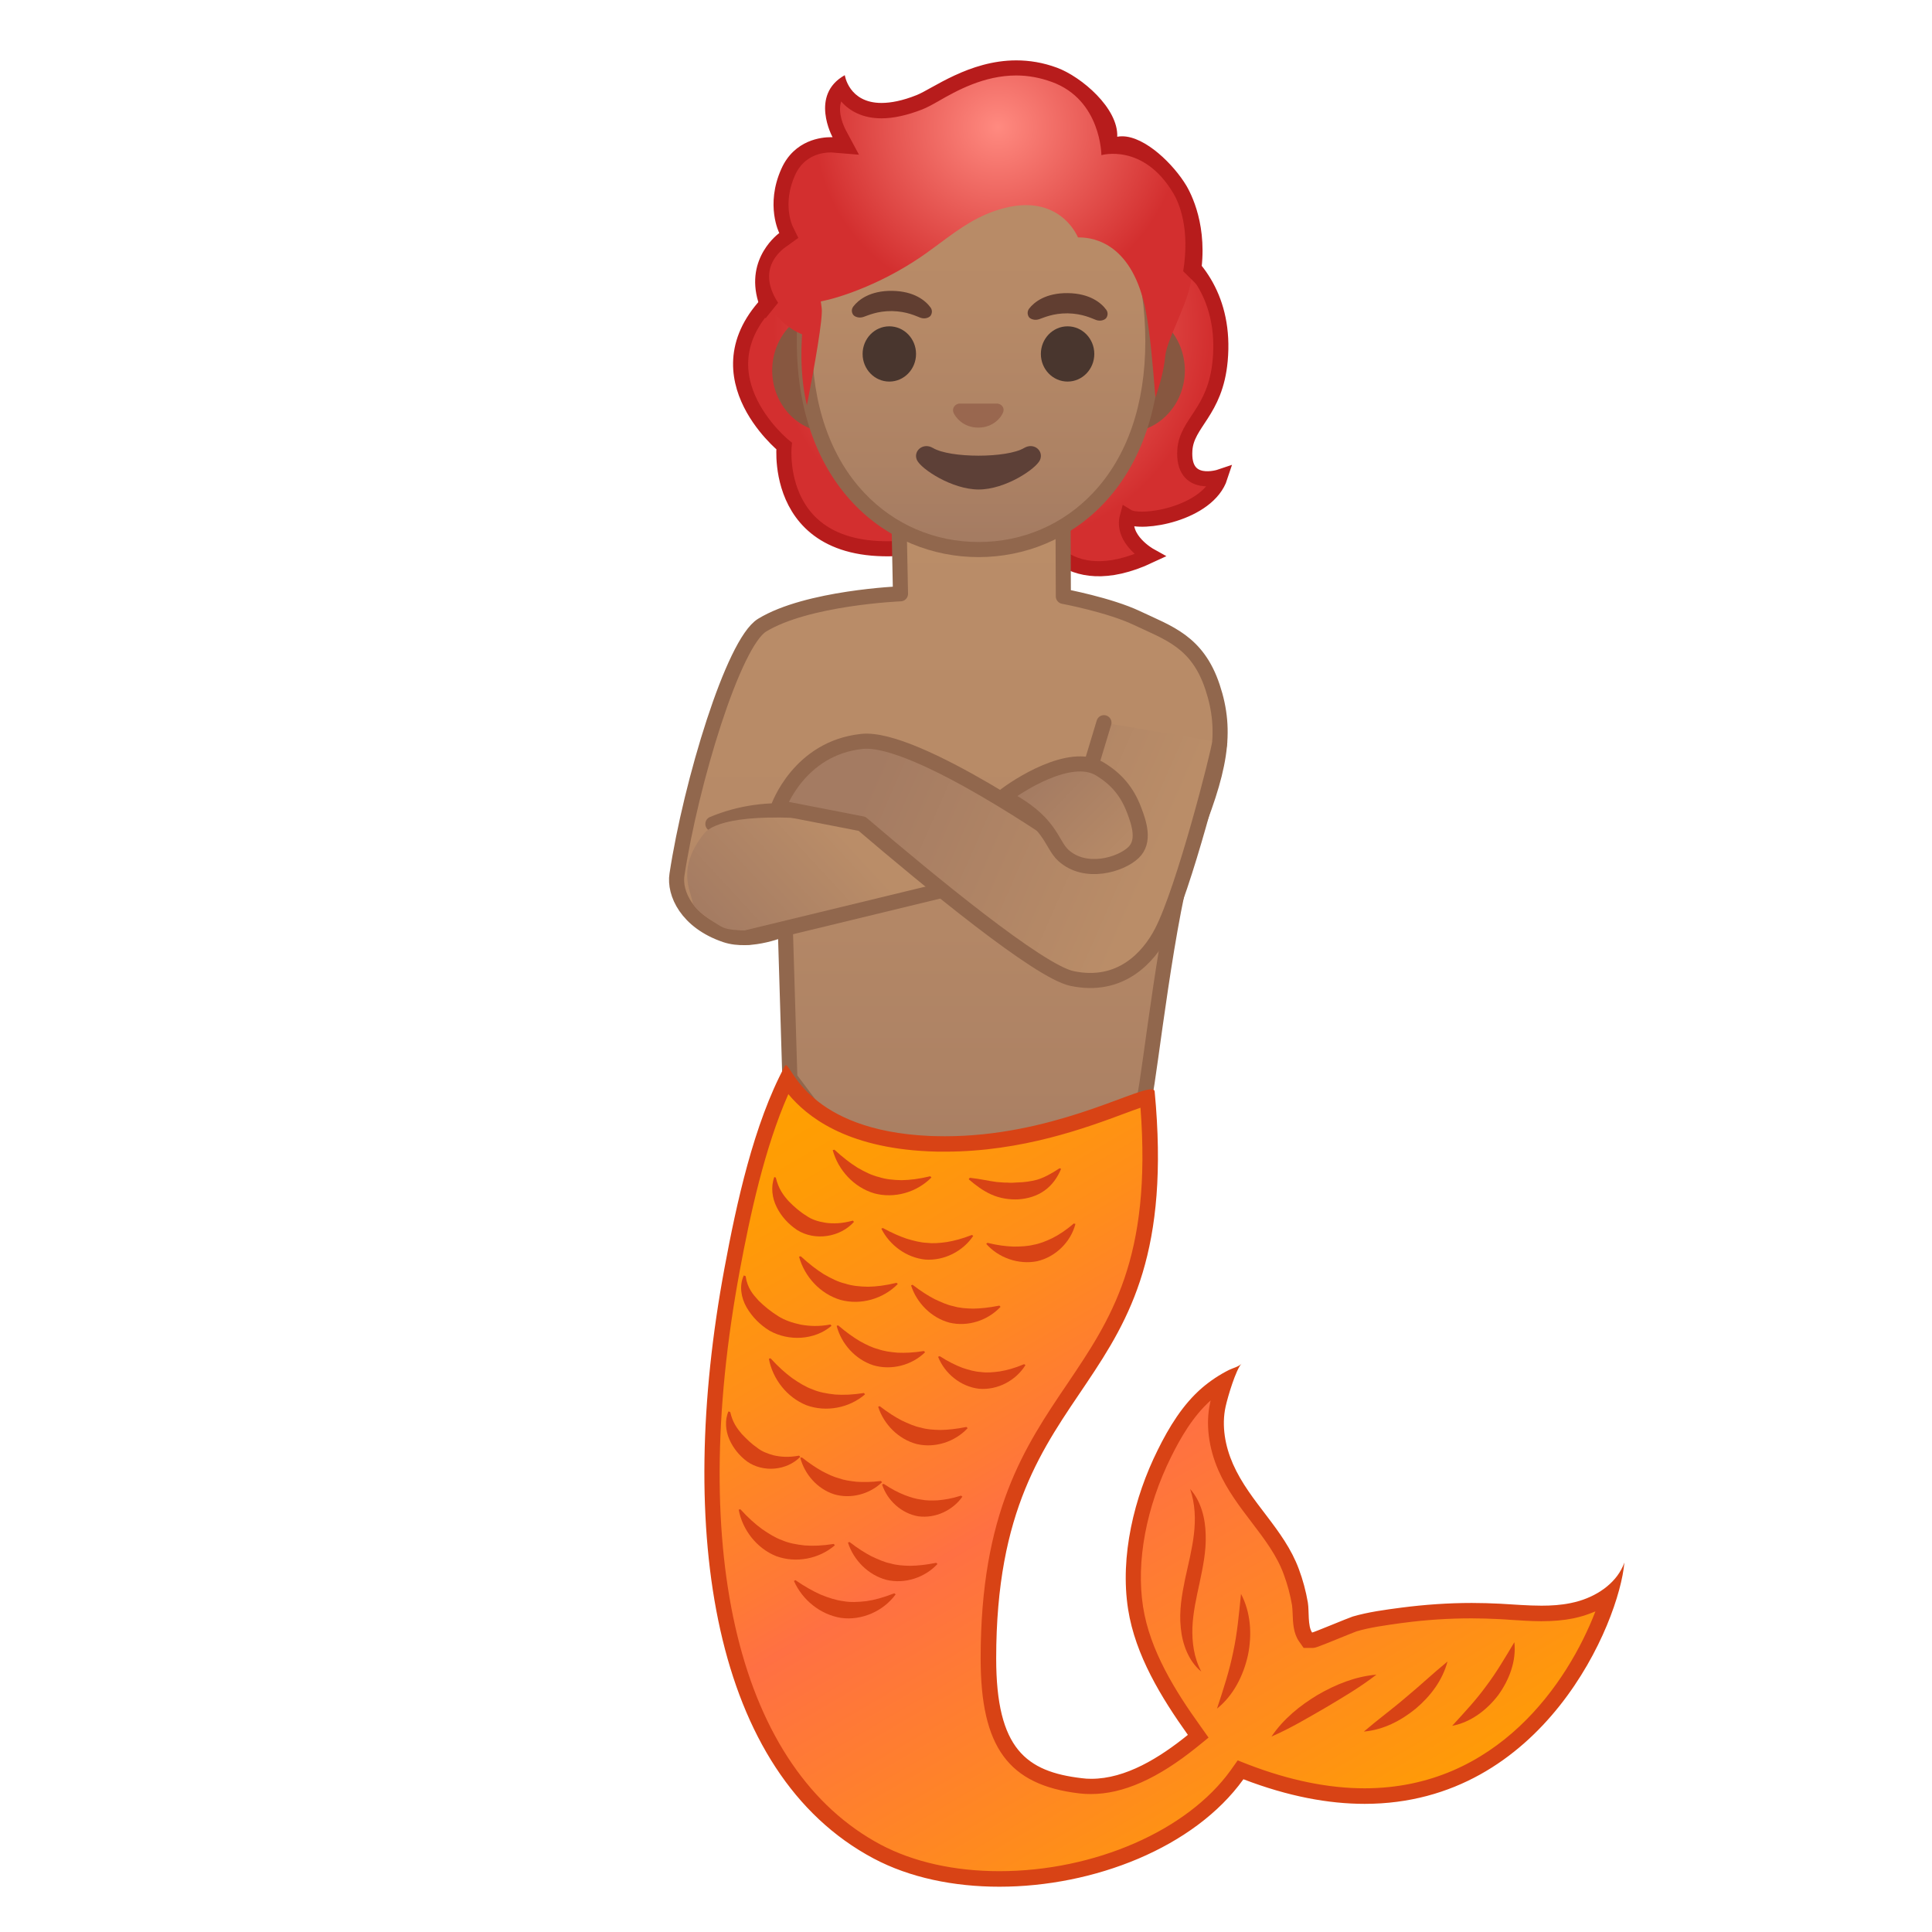 <svg enable-background="new 0 0 128 128" viewBox="0 0 128 128" xmlns="http://www.w3.org/2000/svg" xmlns:xlink="http://www.w3.org/1999/xlink"><radialGradient id="g" cx="65.724" cy="21.779" r="14.48" gradientUnits="userSpaceOnUse"><stop stop-color="#FF8A80" offset="0"/><stop stop-color="#D32F2F" offset="1"/></radialGradient><path d="m51.55 19.41c-5.81 5.13 0.4 10.14 0.4 10.14s-0.9 8.7 10.21 6.43c2.24-0.46 4.42-1.15 6.63-1.72-0.24 0.92 1.67 5.24 7.39 2.55 0 0-1.91-1.06-1.49-2.59 0.91 0.56 5.35-0.17 6.15-2.63 0 0-2.51 0.85-2.34-1.77 0.12-1.83 2.03-2.51 2.34-5.94 0.37-4.06-1.66-6.5-3.51-7.65-0.52-2.4-2.18-3.26-4.38-4.35" fill="url(#g)" stroke="#B71C1C" stroke-miterlimit="10"/><linearGradient id="f" x1="62.831" x2="62.831" y1="80.973" y2="33.803" gradientUnits="userSpaceOnUse"><stop stop-color="#A47B62" offset="0"/><stop stop-color="#AD8264" offset=".191"/><stop stop-color="#B78A67" offset=".551"/><stop stop-color="#BA8D68" offset="1"/></linearGradient><path d="m78.77 56.08c0.01-0.03 0.03-0.06 0.04-0.08 2.05-4.94 2.52-7.49 1.52-10.49s-2.91-3.57-5-4.56c-1.83-0.87-4.88-1.44-4.88-1.44l-0.04-9.67-10.96-1.02 0.21 10.52s-6.17 0.25-9.17 2.08c-1.91 1.17-4.71 10.42-5.64 16.53-0.19 1.22 0.65 3.12 3.21 3.99 1.71 0.58 3.97-0.43 3.97-0.43l0.3 9.91 9.58 12.75 13.92-11.48c0.36-1.6 1.5-12.19 2.94-16.61z" fill="url(#f)" stroke="#91674D" stroke-linecap="round" stroke-linejoin="round" stroke-miterlimit="10"/><path d="m55.01 27.64c-1.57 0-2.85-1.39-2.85-3.1s1.28-3.1 2.85-3.1h19.64c1.57 0 2.85 1.39 2.85 3.1s-1.28 3.1-2.85 3.1h-19.64z" fill="#99674F"/><path d="m74.65 22.44c1 0 1.85 0.96 1.85 2.1s-0.85 2.1-1.85 2.1h-19.64c-1 0-1.85-0.96-1.85-2.1s0.85-2.1 1.85-2.1h19.64m0-2h-19.64c-2.12 0-3.85 1.85-3.85 4.1 0 2.26 1.73 4.1 3.85 4.1h19.64c2.12 0 3.85-1.85 3.85-4.1-0.01-2.26-1.74-4.1-3.85-4.1z" fill="#875740"/><linearGradient id="e" x1="64.828" x2="64.828" y1="36.166" y2="7.065" gradientUnits="userSpaceOnUse"><stop stop-color="#A47B62" offset="0"/><stop stop-color="#AD8264" offset=".191"/><stop stop-color="#B78A67" offset=".551"/><stop stop-color="#BA8D68" offset="1"/></linearGradient><path d="m64.83 36.41c-5.56 0-11.54-4.32-11.54-13.8 0-7.6 4.41-15.81 11.54-15.81s11.54 8.21 11.54 15.81c0 9.48-5.98 13.8-11.54 13.8z" fill="url(#e)"/><path d="m64.83 7.3c2.76 0 5.53 1.52 7.58 4.16 2.24 2.88 3.47 6.84 3.47 11.15 0 4.18-1.2 7.65-3.47 10.05-1.98 2.1-4.67 3.25-7.57 3.25s-5.59-1.15-7.57-3.25c-2.27-2.4-3.47-5.88-3.47-10.05 0-4.31 1.23-8.27 3.47-11.15 2.03-2.65 4.79-4.16 7.56-4.16m0-1c-6.25 0-12.04 6.69-12.04 16.31 0 9.57 5.97 14.3 12.04 14.3 6.08 0 12.04-4.73 12.04-14.3 0-9.63-5.79-16.31-12.04-16.31z" fill="#91674D"/><ellipse cx="58.92" cy="23.45" rx="1.77" ry="1.83" fill="#49362E"/><ellipse cx="70.73" cy="23.45" rx="1.77" ry="1.83" fill="#49362E"/><path d="m66.21 26.77c-0.04-0.02-0.08-0.02-0.12-0.03h-2.54c-0.04 0-0.08 0.01-0.12 0.03-0.23 0.09-0.36 0.33-0.25 0.59 0.11 0.25 0.61 0.97 1.63 0.97s1.53-0.71 1.63-0.97c0.13-0.26 0-0.5-0.23-0.59z" fill="#99674F"/><path d="m67.85 29.68c-1.14 0.68-4.9 0.68-6.04 0-0.66-0.39-1.33 0.21-1.06 0.8s2.32 1.95 4.09 1.95 3.79-1.36 4.06-1.95c0.27-0.6-0.39-1.19-1.05-0.8z" fill="#5D4037"/><g fill="#613E31"><path d="m68.18 20.45c0.33-0.43 1.1-1.05 2.57-1.03s2.22 0.66 2.54 1.1c0.14 0.19 0.1 0.41 0 0.55-0.09 0.12-0.37 0.24-0.67 0.13s-0.89-0.42-1.88-0.44c-0.99-0.01-1.59 0.29-1.9 0.39-0.3 0.1-0.58-0.02-0.67-0.14-0.1-0.15-0.13-0.37 0.01-0.56z"/><path d="m56.54 20.3c0.33-0.43 1.1-1.05 2.57-1.03s2.22 0.66 2.54 1.1c0.14 0.19 0.1 0.41 0 0.55-0.09 0.12-0.37 0.24-0.67 0.13s-0.89-0.42-1.88-0.44c-0.99-0.01-1.59 0.29-1.9 0.39-0.3 0.1-0.58-0.02-0.67-0.14-0.11-0.15-0.14-0.37 0.01-0.56z"/></g><path d="m47.23 54.59c1.77-0.74 3.73-1.02 5.64-0.8" fill="none" stroke="#91674D" stroke-linecap="round" stroke-linejoin="round" stroke-miterlimit="10"/><linearGradient id="d" x1="55.859" x2="48.097" y1="55.331" y2="62.508" gradientUnits="userSpaceOnUse"><stop stop-color="#BA8D68" offset="0"/><stop stop-color="#A47B62" offset="1"/></linearGradient><path d="m55.75 54.44c-6.38-0.72-8.56 0.11-9.09 0.77-1.84 2.29-0.92 3.75-0.77 4.58 0.09 0.48 1.45 1.35 1.88 1.59 0.32 0.18 0.7 0.22 1.06 0.24 3.6 0.21 11.4-1.52 12.66-2.87 0.43-0.45-4.81-4.21-5.74-4.31z" fill="url(#d)"/><line x1="49.57" x2="62.41" y1="62.1" y2="58.99" fill="none" stroke="#91674D" stroke-linecap="round" stroke-linejoin="round" stroke-miterlimit="10"/><linearGradient id="c" x1="76.459" x2="58.652" y1="57.275" y2="49.437" gradientUnits="userSpaceOnUse"><stop stop-color="#BA8D68" offset="0"/><stop stop-color="#A47B62" offset="1"/></linearGradient><path d="m80.81 49.18c-0.07 0.69-2.37 9.74-3.84 12.57-0.88 1.7-2.75 3.75-5.94 3.08-2.21-0.46-9.52-6.5-13.92-10.25l-5.55-1.08s1.35-3.94 5.55-4.38c3.59-0.38 13.63 6.7 13.63 6.7l2.4-7.94" fill="url(#c)" stroke="#91674D" stroke-linecap="round" stroke-linejoin="round" stroke-miterlimit="10"/><linearGradient id="b" x1="75.39" x2="68.931" y1="57.628" y2="51.254" gradientUnits="userSpaceOnUse"><stop stop-color="#BA8D68" offset="0"/><stop stop-color="#A47B62" offset="1"/></linearGradient><path d="m66.47 52.8c0.92-0.74 4.43-3.02 6.37-1.87 1.11 0.66 1.83 1.51 2.29 2.72 0.35 0.91 0.74 2.1-0.04 2.84-0.84 0.8-2.97 1.47-4.05 1.04s-1.64-1.79-2.21-2.58" fill="url(#b)"/><path d="m66.47 52.8c0.92-0.74 4.43-3.02 6.37-1.87 1.11 0.66 1.83 1.51 2.29 2.72 0.35 0.91 0.74 2.1-0.04 2.84-0.84 0.8-3.18 1.51-4.64 0.18-0.85-0.78-0.78-2.25-3.98-3.87" fill="none" stroke="#91674D" stroke-linecap="round" stroke-linejoin="round" stroke-miterlimit="10"/><linearGradient id="a" x1="55.09" x2="87.947" y1="69.773" y2="126.22" gradientUnits="userSpaceOnUse"><stop stop-color="#FFA000" offset="0"/><stop stop-color="#FF9B06" offset=".108"/><stop stop-color="#FF8E19" offset=".26"/><stop stop-color="#FF7936" offset=".436"/><stop stop-color="#FF7043" offset=".5"/><stop stop-color="#FF8E19" offset=".819"/><stop stop-color="#FFA000" offset="1"/></linearGradient><path d="m66.21 124.48c-3.06 0-5.86-0.63-8.09-1.81-9.57-5.09-13.16-19.51-9.61-38.58 0.74-3.96 1.81-8.9 3.62-12.6 0.84 1.24 3.09 3.98 9.43 4.27 0.36 0.02 0.71 0.02 1.06 0.02 5.02 0 9.23-1.57 11.75-2.5 0.66-0.24 1.29-0.48 1.65-0.57 0.94 10.64-1.89 14.82-4.88 19.25-2.78 4.12-5.66 8.38-5.66 17.92 0 6.43 2.34 8 6.1 8.44 0.23 0.03 0.46 0.04 0.69 0.04 2.01 0 4.21-0.99 6.72-3.02l0.38-0.3-0.28-0.39c-1.65-2.31-3.4-5.08-3.87-8.1-0.48-3.09 0.21-6.82 1.91-10.24 0.62-1.25 1.51-2.84 2.83-3.96 0.36-0.31 0.75-0.59 1.17-0.84-0.24 0.69-0.42 1.38-0.46 1.58-0.28 1.27-0.09 2.74 0.52 4.13 0.55 1.25 1.36 2.31 2.14 3.34 0.88 1.16 1.71 2.25 2.21 3.58 0.26 0.7 0.45 1.42 0.57 2.14 0.03 0.17 0.03 0.39 0.04 0.61 0.02 0.57 0.04 1.17 0.33 1.57l0.15 0.22h0.27c0.14 0 0.15 0 1.58-0.58 0.57-0.23 1.13-0.46 1.25-0.5 0.94-0.28 1.97-0.42 2.97-0.55l0.18-0.02c1.52-0.21 3.07-0.31 4.6-0.31 0.62 0 1.24 0.02 1.86 0.05l0.8 0.05c0.66 0.04 1.31 0.09 1.97 0.09 0.76 0 1.42-0.06 2.02-0.18 0.22-0.04 0.43-0.1 0.65-0.17 0.7-0.22 1.32-0.53 1.84-0.93-1.46 4.75-6.35 13.38-16.23 13.38-2.45 0-5.09-0.54-7.84-1.6l-0.37-0.14-0.23 0.32c-2.95 4.12-9.28 6.89-15.74 6.89z" fill="url(#a)"/><path d="m52.23 72.49c1.19 1.43 3.74 3.54 9.3 3.79 0.36 0.02 0.72 0.02 1.08 0.02 5.11 0 9.38-1.59 11.93-2.54 0.34-0.13 0.71-0.26 1.02-0.37 0.76 9.99-1.97 14.02-4.84 18.28-2.83 4.18-5.75 8.5-5.75 18.2 0 5.89 1.84 8.4 6.56 8.95 0.25 0.03 0.5 0.04 0.75 0.04 2.13 0 4.43-1.02 7.04-3.13l0.75-0.61-0.56-0.79c-1.62-2.26-3.33-4.97-3.78-7.88-0.47-2.99 0.21-6.61 1.86-9.93 0.59-1.19 1.42-2.67 2.62-3.74-0.03 0.11-0.04 0.17-0.04 0.18-0.3 1.38-0.1 2.95 0.55 4.45 0.57 1.3 1.4 2.39 2.2 3.44 0.86 1.13 1.67 2.19 2.13 3.45 0.25 0.67 0.43 1.35 0.55 2.05 0.02 0.12 0.03 0.34 0.04 0.54 0.02 0.62 0.05 1.32 0.42 1.85l0.31 0.44h0.53c0.25 0 0.25 0 1.78-0.62 0.46-0.19 1.09-0.44 1.2-0.48 0.91-0.27 1.93-0.4 2.91-0.54l0.16-0.02c1.5-0.2 3.02-0.3 4.54-0.3 0.61 0 1.22 0.02 1.83 0.05 0.26 0.01 0.52 0.03 0.79 0.05 0.65 0.04 1.33 0.09 2 0.09 0.79 0 1.49-0.06 2.13-0.19 0.24-0.05 0.47-0.11 0.7-0.18 0.26-0.08 0.51-0.18 0.76-0.28-1.82 4.72-6.53 11.72-15.3 11.72-2.39 0-4.97-0.53-7.66-1.56l-0.74-0.29-0.46 0.65c-2.87 4-9.03 6.69-15.33 6.69-2.98 0-5.69-0.61-7.85-1.75-9.36-4.98-12.85-19.19-9.35-38.03 0.68-3.66 1.65-8.16 3.22-11.7m-0.16-1.92c-0.02 0-0.05 0.02-0.07 0.06-2.06 3.82-3.21 9.12-4 13.38-3.25 17.46-0.78 33.46 9.88 39.12 2.39 1.27 5.31 1.87 8.33 1.87 6.25 0 12.91-2.58 16.17-7.12 2.97 1.14 5.64 1.63 8.03 1.63 11.86 0 16.87-12.02 17.21-15.99-0.45 1.27-1.66 2.14-2.97 2.54-0.2 0.06-0.4 0.11-0.6 0.15-0.63 0.13-1.28 0.17-1.92 0.17-0.91 0-1.83-0.08-2.74-0.13-0.63-0.03-1.25-0.05-1.88-0.05-1.56 0-3.12 0.11-4.67 0.31-1.07 0.14-2.19 0.29-3.22 0.59-0.26 0.08-2.6 1.06-2.69 1.06-0.3-0.43-0.19-1.42-0.28-1.98-0.13-0.76-0.33-1.51-0.6-2.23-0.98-2.65-3.24-4.41-4.36-6.95-0.52-1.18-0.77-2.54-0.49-3.81 0.15-0.68 0.68-2.44 1.05-2.84-0.18 0.2-0.58 0.29-0.82 0.41-0.64 0.32-1.24 0.72-1.78 1.18-1.29 1.11-2.2 2.61-2.95 4.13-1.56 3.13-2.51 7.04-1.96 10.55 0.48 3.05 2.2 5.85 3.96 8.32-1.87 1.51-4.11 2.91-6.4 2.91-0.21 0-0.42-0.01-0.63-0.04-3.67-0.43-5.67-1.93-5.67-7.93 0-19.75 12.5-16.44 10.5-37.56-0.01-0.11-0.09-0.15-0.24-0.15-1.19 0-6.69 3.11-13.65 3.11-0.34 0-0.69-0.01-1.03-0.02-8.04-0.37-9.13-4.69-9.51-4.69z" fill="#D84315"/><path d="m51.4 78.02c0.18 0.75 0.5 1.17 0.85 1.56 0.36 0.37 0.75 0.71 1.18 0.97 0.33 0.24 0.76 0.38 1.26 0.46 0.51 0.07 1.08 0.06 1.81-0.14l0.08 0.08c-0.91 1.02-2.58 1.29-3.77 0.54-0.57-0.38-1.05-0.9-1.35-1.51-0.31-0.61-0.4-1.35-0.16-2l0.1 0.04z" fill="#D84315"/><path d="m58.49 81.36c0.63 0.34 1.12 0.55 1.59 0.71 0.47 0.14 0.9 0.25 1.31 0.27 0.41 0.05 0.84 0.02 1.33-0.05 0.48-0.08 1-0.21 1.67-0.47l0.09 0.06c-0.68 1.02-1.93 1.66-3.18 1.57-1.25-0.13-2.36-0.95-2.91-2.05l0.1-0.04z" fill="#D84315"/><path d="m60.46 85.12c0.56 0.43 1.02 0.72 1.46 0.95 0.45 0.21 0.85 0.39 1.25 0.47 0.4 0.12 0.83 0.15 1.32 0.16 0.49-0.01 1.02-0.06 1.72-0.2l0.08 0.08c-0.84 0.9-2.16 1.34-3.38 1.05-1.21-0.32-2.18-1.31-2.55-2.47l0.1-0.04z" fill="#D84315"/><path d="m65.42 82.34c0.69 0.17 1.22 0.23 1.72 0.25 0.49 0 0.93-0.02 1.33-0.12 0.41-0.07 0.81-0.23 1.25-0.44 0.43-0.22 0.89-0.51 1.42-0.97l0.11 0.03c-0.31 1.2-1.32 2.19-2.54 2.47-1.23 0.24-2.55-0.22-3.37-1.15l0.08-0.07z" fill="#D84315"/><path d="m49.4 84.55c0.12 0.81 0.49 1.21 0.86 1.62 0.39 0.39 0.85 0.75 1.3 1.03 0.41 0.26 0.92 0.44 1.49 0.56 0.58 0.1 1.2 0.14 1.97-0.01l0.07 0.09c-1.12 0.95-2.83 1.04-4.11 0.32-0.62-0.38-1.15-0.91-1.52-1.55-0.36-0.63-0.5-1.43-0.18-2.11l0.12 0.05z" fill="#D84315"/><path d="m55.53 87.81c0.54 0.46 0.98 0.77 1.41 1.03 0.43 0.24 0.83 0.44 1.23 0.54 0.39 0.14 0.82 0.2 1.31 0.24 0.49 0.02 1.02 0 1.73-0.11l0.08 0.08c-0.88 0.86-2.23 1.22-3.44 0.86-1.19-0.39-2.11-1.42-2.42-2.61l0.1-0.03z" fill="#D84315"/><path d="m62.26 89.85c0.59 0.38 1.06 0.6 1.5 0.77 0.45 0.15 0.84 0.26 1.23 0.28 0.38 0.06 0.79 0.02 1.25-0.04 0.47-0.08 0.97-0.21 1.61-0.48l0.09 0.06c-0.63 1.02-1.84 1.67-3.07 1.57-1.22-0.14-2.28-1.01-2.72-2.12l0.11-0.04z" fill="#D84315"/><path d="m48.38 93.55c0.16 0.71 0.46 1.09 0.76 1.45 0.32 0.34 0.66 0.67 1.03 0.92 0.28 0.23 0.65 0.38 1.09 0.5 0.45 0.1 0.97 0.15 1.68 0.02l0.08 0.08c-0.89 0.91-2.45 1.06-3.52 0.31-0.51-0.38-0.92-0.88-1.18-1.47-0.25-0.58-0.31-1.27-0.06-1.85l0.12 0.04z" fill="#D84315"/><path d="m53.13 96.56c0.53 0.42 0.95 0.69 1.34 0.91 0.4 0.21 0.76 0.38 1.11 0.47 0.35 0.13 0.73 0.18 1.17 0.23 0.45 0.03 0.94 0.03 1.61-0.05l0.08 0.08c-0.82 0.79-2.07 1.13-3.18 0.8-1.11-0.36-1.95-1.32-2.24-2.42l0.11-0.02z" fill="#D84315"/><path d="m58.55 98.31c0.55 0.37 0.98 0.58 1.38 0.74 0.4 0.15 0.75 0.26 1.09 0.3 0.33 0.07 0.7 0.07 1.12 0.05 0.43-0.04 0.9-0.11 1.53-0.31l0.09 0.07c-0.64 0.91-1.79 1.45-2.92 1.3-1.12-0.19-2.06-1.06-2.4-2.11l0.11-0.04z" fill="#D84315"/><path d="m55.28 76.17c0.57 0.52 1.05 0.89 1.53 1.19 0.49 0.28 0.94 0.51 1.41 0.62 0.46 0.15 0.96 0.2 1.51 0.21 0.56-0.01 1.15-0.08 1.9-0.26l0.08 0.08c-0.96 0.98-2.45 1.42-3.8 1.05-1.34-0.4-2.38-1.54-2.74-2.86l0.11-0.03z" fill="#D84315"/><path d="m64.25 78.03c0.72 0.08 1.29 0.22 1.78 0.28 0.25 0.01 0.47 0.05 0.7 0.04 0.22 0.02 0.46 0.01 0.69-0.01 0.46-0.01 0.86-0.07 1.29-0.18 0.43-0.13 0.9-0.37 1.49-0.76l0.1 0.04c-0.23 0.56-0.59 1.08-1.1 1.44-0.5 0.36-1.12 0.54-1.73 0.58-0.61 0.03-1.23-0.07-1.79-0.32s-1.05-0.62-1.5-1.01l0.07-0.1z" fill="#D84315"/><path d="m53.05 83.23c0.57 0.52 1.05 0.89 1.53 1.19 0.49 0.28 0.94 0.51 1.41 0.62 0.46 0.15 0.96 0.2 1.51 0.21 0.56-0.01 1.15-0.08 1.9-0.26l0.08 0.08c-0.96 0.98-2.45 1.42-3.8 1.05-1.34-0.4-2.38-1.54-2.74-2.86l0.11-0.03z" fill="#D84315"/><path d="m58.28 93.16c0.56 0.43 1.02 0.72 1.46 0.95 0.45 0.21 0.85 0.39 1.25 0.47 0.4 0.12 0.83 0.15 1.32 0.16 0.49-0.01 1.02-0.06 1.72-0.2l0.08 0.08c-0.84 0.9-2.16 1.34-3.38 1.05-1.21-0.32-2.18-1.31-2.55-2.47l0.1-0.04z" fill="#D84315"/><path d="m51.05 89.99c0.52 0.57 0.97 0.97 1.43 1.31 0.46 0.32 0.9 0.59 1.35 0.75 0.44 0.19 0.94 0.28 1.49 0.34 0.56 0.04 1.16 0.02 1.92-0.1l0.07 0.09c-1.04 0.9-2.57 1.2-3.88 0.72-1.3-0.52-2.24-1.74-2.49-3.08l0.11-0.03z" fill="#D84315"/><path d="m56.28 102.16c0.56 0.43 1.02 0.72 1.46 0.95 0.45 0.21 0.85 0.39 1.25 0.47 0.4 0.12 0.83 0.15 1.32 0.16 0.49-0.01 1.02-0.06 1.72-0.2l0.08 0.08c-0.84 0.9-2.16 1.34-3.38 1.05-1.21-0.32-2.18-1.31-2.55-2.47l0.1-0.04z" fill="#D84315"/><path d="m49.05 99.99c0.52 0.57 0.97 0.97 1.43 1.31 0.46 0.32 0.9 0.59 1.35 0.75 0.44 0.19 0.94 0.28 1.49 0.34 0.56 0.04 1.16 0.02 1.92-0.1l0.07 0.09c-1.04 0.9-2.57 1.2-3.88 0.72-1.3-0.52-2.24-1.74-2.49-3.08l0.11-0.03z" fill="#D84315"/><path d="m52.7 104.69c0.64 0.44 1.17 0.73 1.68 0.96 0.52 0.21 1.01 0.37 1.49 0.43 0.47 0.09 0.98 0.06 1.53 0 0.55-0.08 1.13-0.24 1.85-0.52l0.09 0.07c-0.81 1.11-2.24 1.75-3.62 1.56-1.38-0.22-2.57-1.2-3.12-2.45l0.1-0.05z" fill="#D84315"/><path d="m84.24 115.05c0.79-1.17 1.88-2.05 3.06-2.76 1.19-0.69 2.49-1.22 3.89-1.34-1.11 0.86-2.25 1.52-3.39 2.2-1.15 0.66-2.27 1.34-3.56 1.9z" fill="#D84315"/><path d="m90.36 114.72c0.97-0.83 1.91-1.51 2.8-2.28 0.91-0.75 1.75-1.55 2.74-2.36-0.33 1.25-1.13 2.3-2.1 3.12-0.98 0.8-2.15 1.41-3.44 1.52z" fill="#D84315"/><path d="m96.21 114.34c0.84-0.92 1.59-1.72 2.25-2.63 0.68-0.9 1.23-1.84 1.87-2.91 0.14 1.25-0.34 2.5-1.07 3.51-0.76 0.99-1.82 1.8-3.05 2.03z" fill="#D84315"/><path d="m80.63 113.2c0.43-1.31 0.82-2.5 1.07-3.74 0.27-1.24 0.38-2.48 0.52-3.86 0.65 1.23 0.74 2.7 0.46 4.06-0.3 1.35-0.96 2.67-2.05 3.54z" fill="#D84315"/><path d="m79.59 110.75c-0.84-0.69-1.26-1.82-1.36-2.9-0.12-1.1 0.07-2.19 0.28-3.21 0.44-2.03 1.02-3.96 0.34-5.99 0.72 0.8 1.01 1.95 1.03 3.03 0.04 1.1-0.19 2.16-0.4 3.17-0.22 1.01-0.44 1.99-0.48 2.97-0.03 0.98 0.09 1.98 0.59 2.93z" fill="#D84315"/><defs><path id="i" d="m64.83 3.77s-0.01 0 0 0h-0.01c-16.33 0.08-12.99 18.73-12.99 18.73s1.83 3.23 1.83 3.16c-0.01-0.51 0.16-2.48 0.16-2.48l-0.96-1.05s1.4-9.14 2.44-8.95c1.6 0.29 9.54 0.72 9.55 0.72 2.81 0 5.36-0.13 6.96-0.42 1.04-0.19 3.47 0.61 3.84 1.6 0.48 1.27 1.12 7.08 1.12 7.08l-0.96 1.02s0.18 1.98 0.16 2.48c0 0.06 1.83-3.16 1.83-3.16s3.35-18.65-12.97-18.73z"/></defs><clipPath><use xlink:href="#i"/></clipPath><radialGradient id="h" cx="41.897" cy="-25.815" r="21.046" gradientTransform="matrix(.577 0 0 .555 41.943 22.749)" gradientUnits="userSpaceOnUse"><stop stop-color="#FF8A80" offset="0"/><stop stop-color="#D32F2F" offset="1"/></radialGradient><path d="m53.46 26.85c-0.24-1-0.44-2.45-0.34-4.36l0.02-0.34-0.31-0.14c-0.02-0.01-1.59-0.73-2.11-2.44-0.79-2.58 1.18-4.01 1.2-4.02l0.35-0.25-0.2-0.39c-0.03-0.07-0.81-1.67 0.14-3.81 0.75-1.68 2.34-1.81 2.81-1.81h0.1l0.91 0.07-0.43-0.8c-0.05-0.09-1.03-1.93 0.11-3.06 0.37 0.74 1.18 1.53 2.69 1.53 0.73 0 1.58-0.19 2.51-0.56 0.27-0.11 0.59-0.29 1-0.51 1.25-0.7 3.15-1.75 5.41-1.75 0.86 0 1.71 0.16 2.54 0.46 1.52 0.57 3.73 2.53 3.66 4.08l-0.02 0.64 0.62-0.12c0.07-0.01 0.15-0.02 0.23-0.02 1.2 0 2.98 1.59 3.83 3.03 0.02 0.03 1.56 2.7 0.67 6.64-0.17 0.77-0.57 1.71-0.92 2.54-0.37 0.87-0.68 1.63-0.73 2.13-0.09 0.96-0.37 1.94-0.65 2.74 0-0.07-0.01-0.13-0.02-0.2-0.15-1.89-0.33-4.04-0.62-5.53-0.86-4.4-3.37-4.87-4.41-4.87h-0.08c-0.41-0.9-1.47-2.14-3.43-2.14-0.45 0-0.93 0.06-1.43 0.19-1.74 0.44-2.98 1.36-4.3 2.34-0.55 0.41-1.12 0.83-1.75 1.23-2.99 1.91-5.67 2.52-5.69 2.52l-0.44 0.1 0.06 0.45c0.09 0.62-0.46 3.78-0.98 6.43z" fill="url(#h)"/><path d="m50.24 20.01c0.12 0.39 0.29 0.78 0.48 1.08l0.83-1.03c-1.59-2.45 0.49-3.68 0.65-3.8l0.69-0.5-0.37-0.76c-0.03-0.06-0.7-1.49 0.15-3.39 0.61-1.36 1.85-1.51 2.35-1.51h0.06l1.83 0.15-0.87-1.62c-0.12-0.23-0.56-1.13-0.31-1.91 0.53 0.61 1.39 1.12 2.67 1.12 0.79 0 1.7-0.2 2.7-0.59 0.3-0.12 0.64-0.3 1.06-0.54 1.21-0.7 3.03-1.71 5.17-1.71 0.8 0 1.59 0.15 2.36 0.43 3.27 1.19 3.28 4.85 3.28 4.85s2.78-0.82 4.77 2.53c0.38 0.64 1.11 2.34 0.65 5.16 0.47 0.45 1.01 1 1.01 1 0.78-3.46-0.32-5.85-0.8-6.67-0.83-1.39-2.72-3.27-4.26-3.27-0.11 0-0.22 0.01-0.32 0.03 0.08-1.89-2.37-3.97-3.98-4.57-0.94-0.35-1.85-0.49-2.71-0.49-3.13 0-5.58 1.9-6.6 2.3-0.95 0.38-1.72 0.52-2.33 0.52-2.17 0-2.43-1.84-2.43-1.84-2.35 1.31-0.81 4.11-0.81 4.11s-0.05 0-0.14 0c-0.53 0-2.39 0.14-3.26 2.11-1.07 2.4-0.13 4.24-0.13 4.24s-2.29 1.62-1.39 4.57z" fill="#B71C1C"/></svg>
